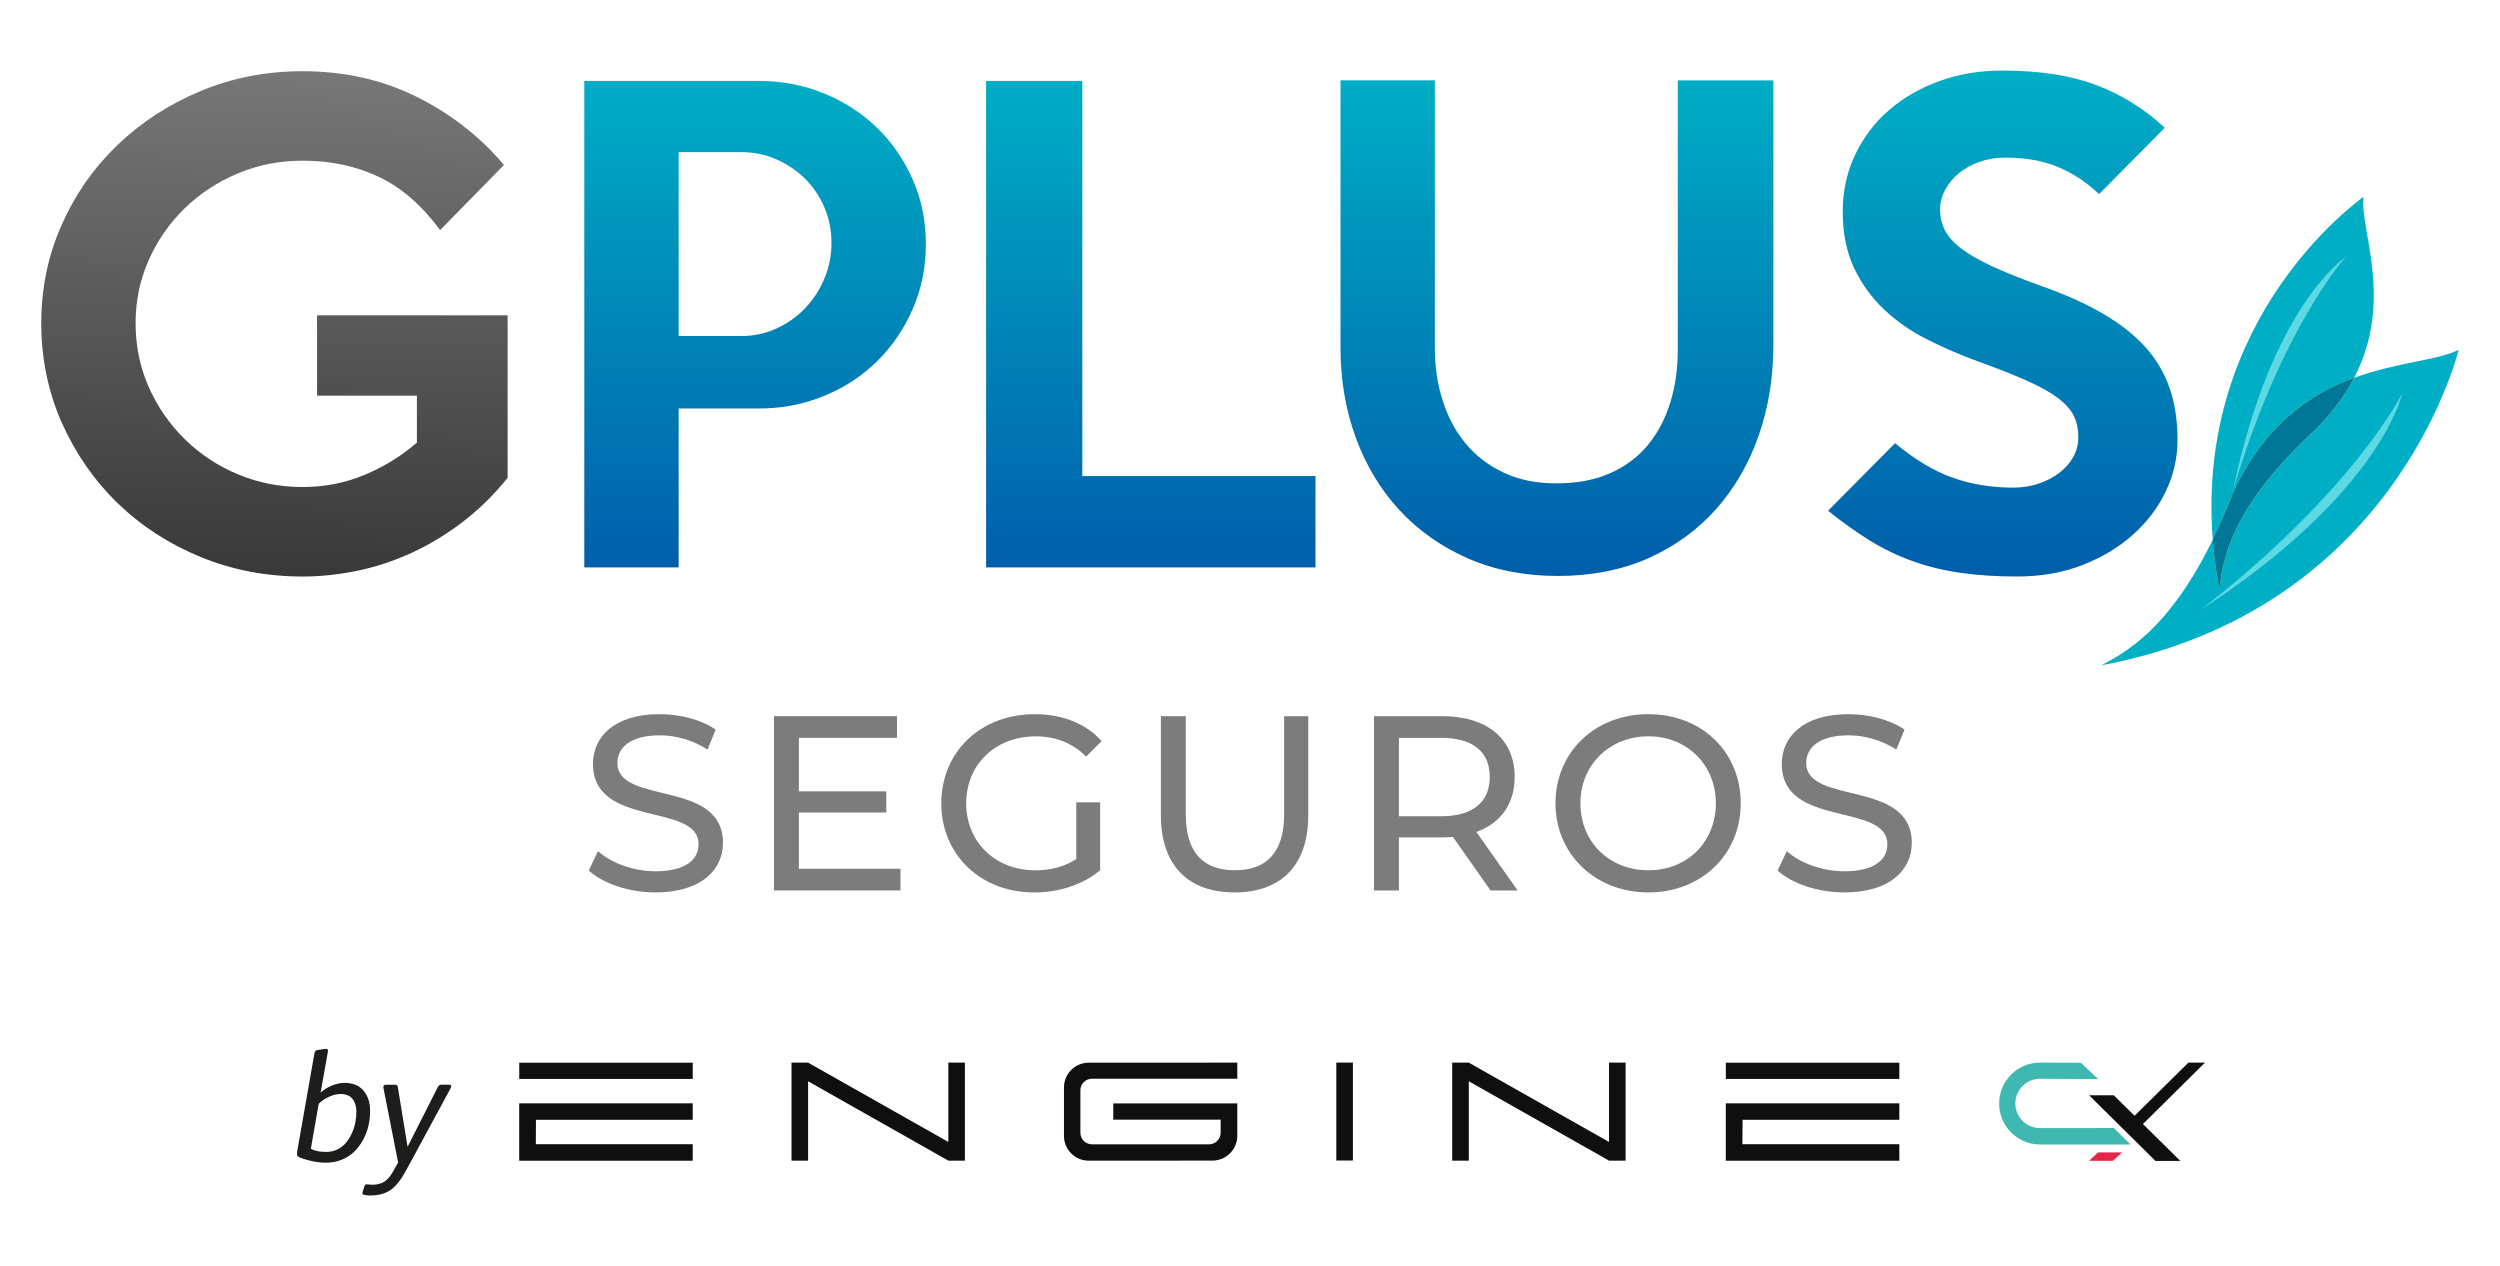<svg xmlns="http://www.w3.org/2000/svg" xmlns:xlink="http://www.w3.org/1999/xlink" id="Capa_1" viewBox="0 0 1200 607.69"><defs><style> .st0 { fill: none; } .st1 { fill: #5ed8e2; } .st2 { fill: #7c7c7c; } .st3 { fill: #007797; } .st4 { fill: #1d1d1b; } .st5, .st6 { isolation: isolate; } .st7 { fill: #e2183b; } .st8 { clip-path: url(#clippath-1); } .st9 { fill-rule: evenodd; } .st6 { fill: url(#Degradado_sin_nombre_3); mix-blend-mode: multiply; } .st10 { fill: url(#Degradado_sin_nombre); } .st11 { fill: url(#Degradado_sin_nombre_2); } .st12 { opacity: .94; } .st13 { fill: #34b4ad; } .st14 { fill: #00afc5; } .st15 { clip-path: url(#clippath); } </style><clipPath id="clippath"><path class="st0" d="M96.37,43.66c-15.21,6.34-28.5,14.95-39.89,25.87-11.4,10.92-20.36,23.72-26.89,38.43-6.53,14.71-9.79,30.44-9.79,47.19s3.31,33.13,9.94,47.93c6.62,14.8,15.58,27.66,26.88,38.58s24.54,19.48,39.75,25.72c15.19,6.22,31.46,9.35,48.8,9.35,8.77,0,17.58-.94,26.45-2.78,8.86-1.85,17.53-4.72,26.01-8.62,8.48-3.9,16.61-8.82,24.4-14.76,7.79-5.94,15-13.01,21.63-21.19v-78.03h-91.47v38.58h47.92v22.5c-7.39,6.43-15.75,11.59-25.07,15.49-9.34,3.9-19.25,5.85-29.75,5.85-11.08,0-21.48-2.05-31.2-6.14-9.72-4.1-18.23-9.75-25.53-16.95-7.29-7.2-13.02-15.54-17.2-24.98-4.18-9.45-6.27-19.62-6.27-30.54s2.09-20.79,6.27-30.25c4.18-9.44,9.91-17.72,17.22-24.84,7.29-7.1,15.8-12.71,25.52-16.8,9.73-4.1,20.13-6.14,31.22-6.14,13.42,0,25.58,2.58,36.48,7.75,10.89,5.17,20.71,13.69,29.46,25.57l30.63-31.27c-11.49-13.63-25.47-24.55-41.93-32.73-16.47-8.18-34.74-12.27-54.8-12.27-17.34,0-33.61,3.17-48.8,9.49h.01Z"></path></clipPath><linearGradient id="Degradado_sin_nombre" data-name="Degradado sin nombre" x1="-1559.53" y1="646.35" x2="-1554.76" y2="646.35" gradientTransform="translate(-78177.24 32660.44) rotate(-180) scale(50.29)" gradientUnits="userSpaceOnUse"><stop offset="0" stop-color="#777"></stop><stop offset="1" stop-color="#383938"></stop></linearGradient><clipPath id="clippath-1"><path class="st0" d="M325.76,73.03h30.1c6.03,0,11.68,1.17,16.94,3.5,5.26,2.35,9.84,5.46,13.73,9.35,3.9,3.9,6.96,8.48,9.21,13.74,2.23,5.26,3.36,10.91,3.36,16.95s-1.13,11.74-3.36,17.1c-2.25,5.36-5.31,10.08-9.21,14.18-3.89,4.08-8.48,7.35-13.73,9.79-5.26,2.43-10.92,3.65-16.94,3.65h-30.1v-88.26ZM280.46,38.84v233.5h45.3v-76.27h38.67c10.94,0,21.29-1.99,31.06-5.99,9.76-3.99,18.26-9.55,25.49-16.65,7.22-7.11,12.93-15.49,17.14-25.14,4.2-9.65,6.3-20.02,6.3-31.13s-2.1-21.43-6.3-30.97c-4.2-9.55-9.9-17.83-17.12-24.84-7.22-7.02-15.71-12.51-25.47-16.51-9.76-3.99-20.11-5.99-31.03-5.99h-84.04ZM473.33,38.84v233.5h158.11v-43.84h-111.93V38.84h-46.18ZM805.33,38.55v129.17c0,9.36-1.23,17.92-3.66,25.72-2.44,7.79-6.04,14.57-10.81,20.31-4.77,5.75-10.81,10.22-18.12,13.45-7.3,3.22-15.92,4.82-25.86,4.82-9.35,0-17.68-1.7-24.98-5.11-7.31-3.41-13.41-8.04-18.27-13.88-4.87-5.84-8.57-12.71-11.1-20.6-2.54-7.89-3.8-16.31-3.8-25.28V38.56h-45.29v128.3c0,15.39,2.43,29.76,7.3,43.1,4.87,13.35,11.83,24.95,20.89,34.78,9.06,9.84,20.02,17.58,32.88,23.24,12.86,5.64,27.28,8.48,43.26,8.48s30.92-2.88,43.69-8.63c12.76-5.74,23.57-13.63,32.44-23.66,8.85-10.04,15.63-21.78,20.31-35.22,4.68-13.45,7.02-27.95,7.02-43.54V38.58h-45.87l-.03-.03ZM931.13,38.84c-9.26,3.32-17.34,7.94-24.26,13.88-6.91,5.94-12.37,13.1-16.37,21.48-3.99,8.38-5.99,17.53-5.99,27.47s1.8,19.29,5.41,26.89c3.6,7.6,8.37,14.22,14.33,19.87,5.93,5.65,12.86,10.48,20.74,14.47,7.89,3.99,16.12,7.54,24.69,10.66,9.74,3.51,17.72,6.68,23.96,9.5,6.24,2.82,11.11,5.6,14.61,8.33,3.5,2.73,5.94,5.55,7.3,8.47s2.04,6.24,2.04,9.94c0,3.51-.82,6.71-2.48,9.64-1.66,2.92-3.9,5.46-6.73,7.6-2.82,2.15-6.13,3.85-9.93,5.12-3.79,1.27-7.84,1.9-12.12,1.9-10.52,0-20.27-1.61-29.23-4.83-8.96-3.21-18.12-8.72-27.47-16.51l-32.15,32.43c7.02,5.66,13.79,10.48,20.31,14.47,6.52,4,13.35,7.27,20.46,9.79,7.11,2.53,14.71,4.39,22.79,5.55,8.09,1.18,17.2,1.76,27.32,1.76,11.3,0,21.64-1.8,30.99-5.41,9.35-3.6,17.43-8.41,24.25-14.46,6.82-6.03,12.12-13,15.93-20.89,3.79-7.9,5.69-16.22,5.69-24.99s-1.26-17.39-3.8-24.69c-2.54-7.31-6.43-13.89-11.68-19.73-5.26-5.84-12.08-11.2-20.46-16.07s-18.42-9.36-30.1-13.44c-9.16-3.31-16.8-6.38-22.94-9.21-6.14-2.82-11.06-5.65-14.77-8.48-3.7-2.82-6.33-5.74-7.89-8.77-1.56-3.01-2.34-6.38-2.34-10.08,0-3.31.83-6.47,2.5-9.5,1.65-3.01,3.83-5.65,6.57-7.89,2.73-2.23,5.98-4.04,9.79-5.41,3.79-1.36,7.94-2.05,12.41-2.05,9.75,0,18.22,1.52,25.43,4.54s13.74,7.36,19.59,13l31.56-31.84c-9.56-8.96-20.46-15.79-32.73-20.46-12.27-4.68-27.37-7.02-45.29-7.02-10.72,0-20.71,1.66-29.96,4.97h.02Z"></path></clipPath><linearGradient id="Degradado_sin_nombre_2" data-name="Degradado sin nombre 2" x1="-1603.11" y1="704.5" x2="-1598.34" y2="704.5" gradientTransform="translate(-34463.31 -79659.16) rotate(-90) scale(49.86)" gradientUnits="userSpaceOnUse"><stop offset="0" stop-color="#005fab"></stop><stop offset="1" stop-color="#00afc5"></stop></linearGradient><linearGradient id="Degradado_sin_nombre_3" data-name="Degradado sin nombre 3" x1="1142.79" y1="506.3" x2="1070.62" y2="326.42" gradientTransform="translate(0 610) scale(1 -1)" gradientUnits="userSpaceOnUse"><stop offset="0" stop-color="#75a62b"></stop><stop offset=".51" stop-color="#96ba3f"></stop><stop offset="1" stop-color="#75a62b"></stop></linearGradient></defs><g class="st5"><g id="Capa_11" data-name="Capa_1"><g><g><g><g class="st15"><rect class="st10" x="7.39" y="40.2" width="248.68" height="230.51" transform="translate(-27.33 282.82) rotate(-88.41)"></rect></g><g class="st8"><rect class="st11" x="280.46" y="33.87" width="764.78" height="242.85"></rect></g><path class="st14" d="M1129.96,181.38c19.31-37.04,2.8-70.71,4.5-86.87-3.04,2.34-80.67,57.68-72.33,164.5,3.14-6.46,6.29-13.64,9.41-21.64,15.17-33.49,37.46-48.27,58.42-55.99h0Z"></path><path class="st14" d="M1129.96,181.38c-4.11,7.88-9.83,15.91-17.7,23.96-42.11,38.67-45.31,63.69-46.97,77.42-1.54-8.18-2.56-16.09-3.16-23.75-20.74,42.65-41.4,53.88-53.48,60.34,139.67-26.16,170.21-146.97,171.54-151.46-9.95,5.12-29.44,5.83-50.24,13.49h0Z"></path><path class="st6" d="M1112.26,205.33c7.87-8.05,13.59-16.08,17.7-23.96-20.96,7.72-43.25,22.5-58.42,55.99-3.12,8-6.26,15.18-9.41,21.64.6,7.65,1.62,15.57,3.16,23.75,1.66-13.74,4.86-38.76,46.97-77.42h0Z"></path><path class="st3" d="M1112.26,205.33c7.87-8.05,13.59-16.08,17.7-23.96-20.96,7.72-43.25,22.5-58.42,55.99-3.12,8-6.26,15.18-9.41,21.64.6,7.65,1.62,15.57,3.16,23.75,1.66-13.74,4.86-38.76,46.97-77.42h0Z"></path><path class="st1" d="M1126.09,123.23s-35.7,22.97-54.24,112.16c23.73-79.26,54.24-112.16,54.24-112.16Z"></path><path class="st1" d="M1153.12,188.66s-9.65,47.46-96.8,104.11c74.46-58.05,96.8-104.11,96.8-104.11Z"></path></g><g><path class="st2" d="M282.61,417.85l4.42-9.32c6.21,5.62,16.85,9.68,27.6,9.68,14.46,0,20.67-5.62,20.67-12.91,0-20.43-50.67-7.53-50.67-38.6,0-12.91,10.04-23.9,32.03-23.9,9.8,0,19.96,2.63,26.89,7.41l-3.94,9.56c-7.29-4.66-15.53-6.81-22.94-6.81-14.22,0-20.31,5.97-20.31,13.26,0,20.43,50.67,7.65,50.67,38.36,0,12.79-10.28,23.78-32.38,23.78-12.79,0-25.33-4.3-32.03-10.52h0Z"></path><path class="st2" d="M432.23,417.01v10.4h-60.71v-83.65h59.03v10.4h-47.08v25.69h41.94v10.16h-41.94v27.01h48.76,0Z"></path><path class="st2" d="M516.6,385.11h11.47v32.62c-8.36,7.05-19.96,10.64-31.67,10.64-25.69,0-44.57-18.04-44.57-42.78s18.88-42.78,44.81-42.78c13.26,0,24.5,4.42,32.15,12.91l-7.41,7.41c-6.93-6.69-14.82-9.68-24.26-9.68-19.36,0-33.34,13.5-33.34,32.15s13.98,32.15,33.22,32.15c7.05,0,13.62-1.55,19.6-5.38v-27.25h0Z"></path><path class="st2" d="M557.23,391.32v-47.56h11.95v47.08c0,18.52,8.48,26.89,23.54,26.89s23.66-8.37,23.66-26.89v-47.08h11.59v47.56c0,24.26-13.26,37.04-35.37,37.04s-35.37-12.79-35.37-37.04h0Z"></path><path class="st2" d="M715.45,427.41l-18.04-25.69c-1.67.12-3.47.24-5.26.24h-20.67v25.45h-11.95v-83.65h32.62c21.75,0,34.89,10.99,34.89,29.16,0,12.91-6.69,22.23-18.4,26.41l19.84,28.08h-13.03ZM715.09,372.92c0-11.95-8.01-18.76-23.3-18.76h-20.31v37.64h20.31c15.3,0,23.3-6.93,23.3-18.88Z"></path><path class="st2" d="M746.64,385.58c0-24.5,18.88-42.78,44.57-42.78s44.33,18.16,44.33,42.78-18.88,42.78-44.33,42.78-44.57-18.28-44.57-42.78ZM823.6,385.58c0-18.52-13.86-32.15-32.38-32.15s-32.62,13.62-32.62,32.15,13.86,32.15,32.62,32.15,32.38-13.62,32.38-32.15Z"></path><path class="st2" d="M853.24,417.85l4.42-9.32c6.21,5.62,16.85,9.68,27.6,9.68,14.46,0,20.67-5.62,20.67-12.91,0-20.43-50.67-7.53-50.67-38.6,0-12.91,10.04-23.9,32.03-23.9,9.8,0,19.96,2.63,26.89,7.41l-3.94,9.56c-7.29-4.66-15.53-6.81-22.94-6.81-14.22,0-20.31,5.97-20.31,13.26,0,20.43,50.67,7.65,50.67,38.36,0,12.79-10.28,23.78-32.38,23.78-12.79,0-25.33-4.3-32.03-10.52h0Z"></path></g></g><g><g class="st12"><g><rect x="828.41" y="510.09" width="83.27" height="7.8"></rect><polygon points="911.68 549.21 836.36 549.21 836.44 537.5 911.68 537.5 911.68 529.6 828.39 529.6 828.39 557.15 911.68 557.15 911.68 549.21"></polygon></g><g><rect x="249.24" y="510.09" width="83.27" height="7.8"></rect><polygon points="332.51 549.21 257.19 549.21 257.27 537.5 332.51 537.5 332.51 529.6 249.22 529.6 249.22 557.15 332.51 557.15 332.51 549.21"></polygon></g><polygon class="st9" points="455.24 557.13 463.15 557.13 463.15 510.04 455.2 510.04 455.2 548.14 387.84 510.04 379.93 510.04 379.93 557.13 387.89 557.13 387.89 519.02 455.24 557.13"></polygon><polygon class="st9" points="772.38 557.13 780.29 557.13 780.29 510.04 772.33 510.04 772.33 548.14 704.97 510.04 697.06 510.04 697.06 557.13 705.03 557.13 705.03 519.02 772.38 557.13"></polygon><polygon class="st9" points="649.39 510.03 641.43 510.03 641.43 557.05 649.39 557.05 649.39 510.03 649.39 510.03"></polygon><polygon class="st7" points="1007.12 553.15 1002.72 557.18 1014.22 557.18 1018.63 553.15 1007.12 553.15"></polygon><path class="st9" d="M534.37,529.63v7.81h51.54v6.26c0,3.08-2.5,5.58-5.58,5.58h-56.16c-3.08,0-5.58-2.5-5.58-5.58v-20.33c0-3.08,2.5-5.58,5.58-5.58h69.74v-7.73l-71.32.03c-6.57,0-11.89,5.33-11.89,11.89v23.26c0,6.57,5.33,11.9,11.9,11.89l59.37-.03c6.59,0,11.93-5.35,11.93-11.94v-15.54h-59.53Z"></path><path class="st13" d="M1014.75,541.57l-.14-.12-35.41.03c-6.55,0-11.86-5.31-11.84-11.86h0c.02-6.54,5.33-11.82,11.87-11.8,8.95.03,21.96.08,27.89.13l-8.31-7.84-19.5-.07c-10.89-.04-19.73,8.77-19.73,19.66h0c0,10.86,8.8,19.66,19.66,19.66h43.4l-7.88-7.8h-.01Z"></path><polygon points="1058.39 510.06 1050.43 510.06 1024.59 535.57 1014.62 525.73 1002.77 525.73 1034.61 557.24 1046.55 557.24 1028.61 539.54 1058.39 510.06"></polygon></g><g><path class="st4" d="M177.65,533.27c0,2.51-.29,4.97-.87,7.37s-1.46,4.65-2.64,6.76c-1.18,2.1-2.6,3.95-4.25,5.54-1.65,1.59-3.64,2.84-5.96,3.77s-4.84,1.38-7.55,1.38c-2.27,0-4.59-.28-6.98-.83s-4.35-1.16-5.87-1.83c-.84-.3-1.13-1.18-.89-2.66l8.31-47.27c.15-.89.63-1.39,1.44-1.51l3.77-.52c.49-.07.84,0,1.05.22s.26.6.17,1.15l-3.47,19.57c1.62-1.43,3.45-2.55,5.47-3.38,2.02-.82,4.07-1.24,6.17-1.24,3.89,0,6.88,1.25,8.97,3.75s3.14,5.74,3.14,9.73h-.01ZM171.08,533.87c0-2.68-.63-4.81-1.88-6.39-1.26-1.58-3.15-2.36-5.69-2.36-1.75,0-3.6.44-5.56,1.33-1.96.89-3.61,2.01-4.97,3.36l-3.77,21.61c1.82,1.01,4.3,1.51,7.42,1.51,1.9,0,3.65-.39,5.26-1.18s2.97-1.83,4.08-3.12,2.05-2.78,2.82-4.45c.78-1.67,1.35-3.38,1.72-5.13s.55-3.47.55-5.17h.02Z"></path><path class="st4" d="M195.64,550.45l14.44-28.51c.22-.47.47-.8.74-1s.65-.3,1.14-.3h3.55c1.11,0,1.37.58.78,1.74l-21.27,39.26c-2.44,4.53-4.92,7.69-7.46,9.49-2.54,1.8-5.82,2.7-9.86,2.7-1.06,0-2.09-.11-3.1-.33-.64-.15-.81-.65-.52-1.51l.85-2.62c.2-.62.57-.92,1.11-.92.1,0,.44.04,1.02.11s1.13.11,1.64.11c2.24,0,4.12-.47,5.65-1.4,1.53-.94,2.87-2.43,4.02-4.47l2.73-4.8-7.05-35.82c-.17-1.01.23-1.51,1.22-1.51h4.39c.79,0,1.22.35,1.29,1.03l4.69,28.77v-.02Z"></path></g></g></g></g></g></svg>
